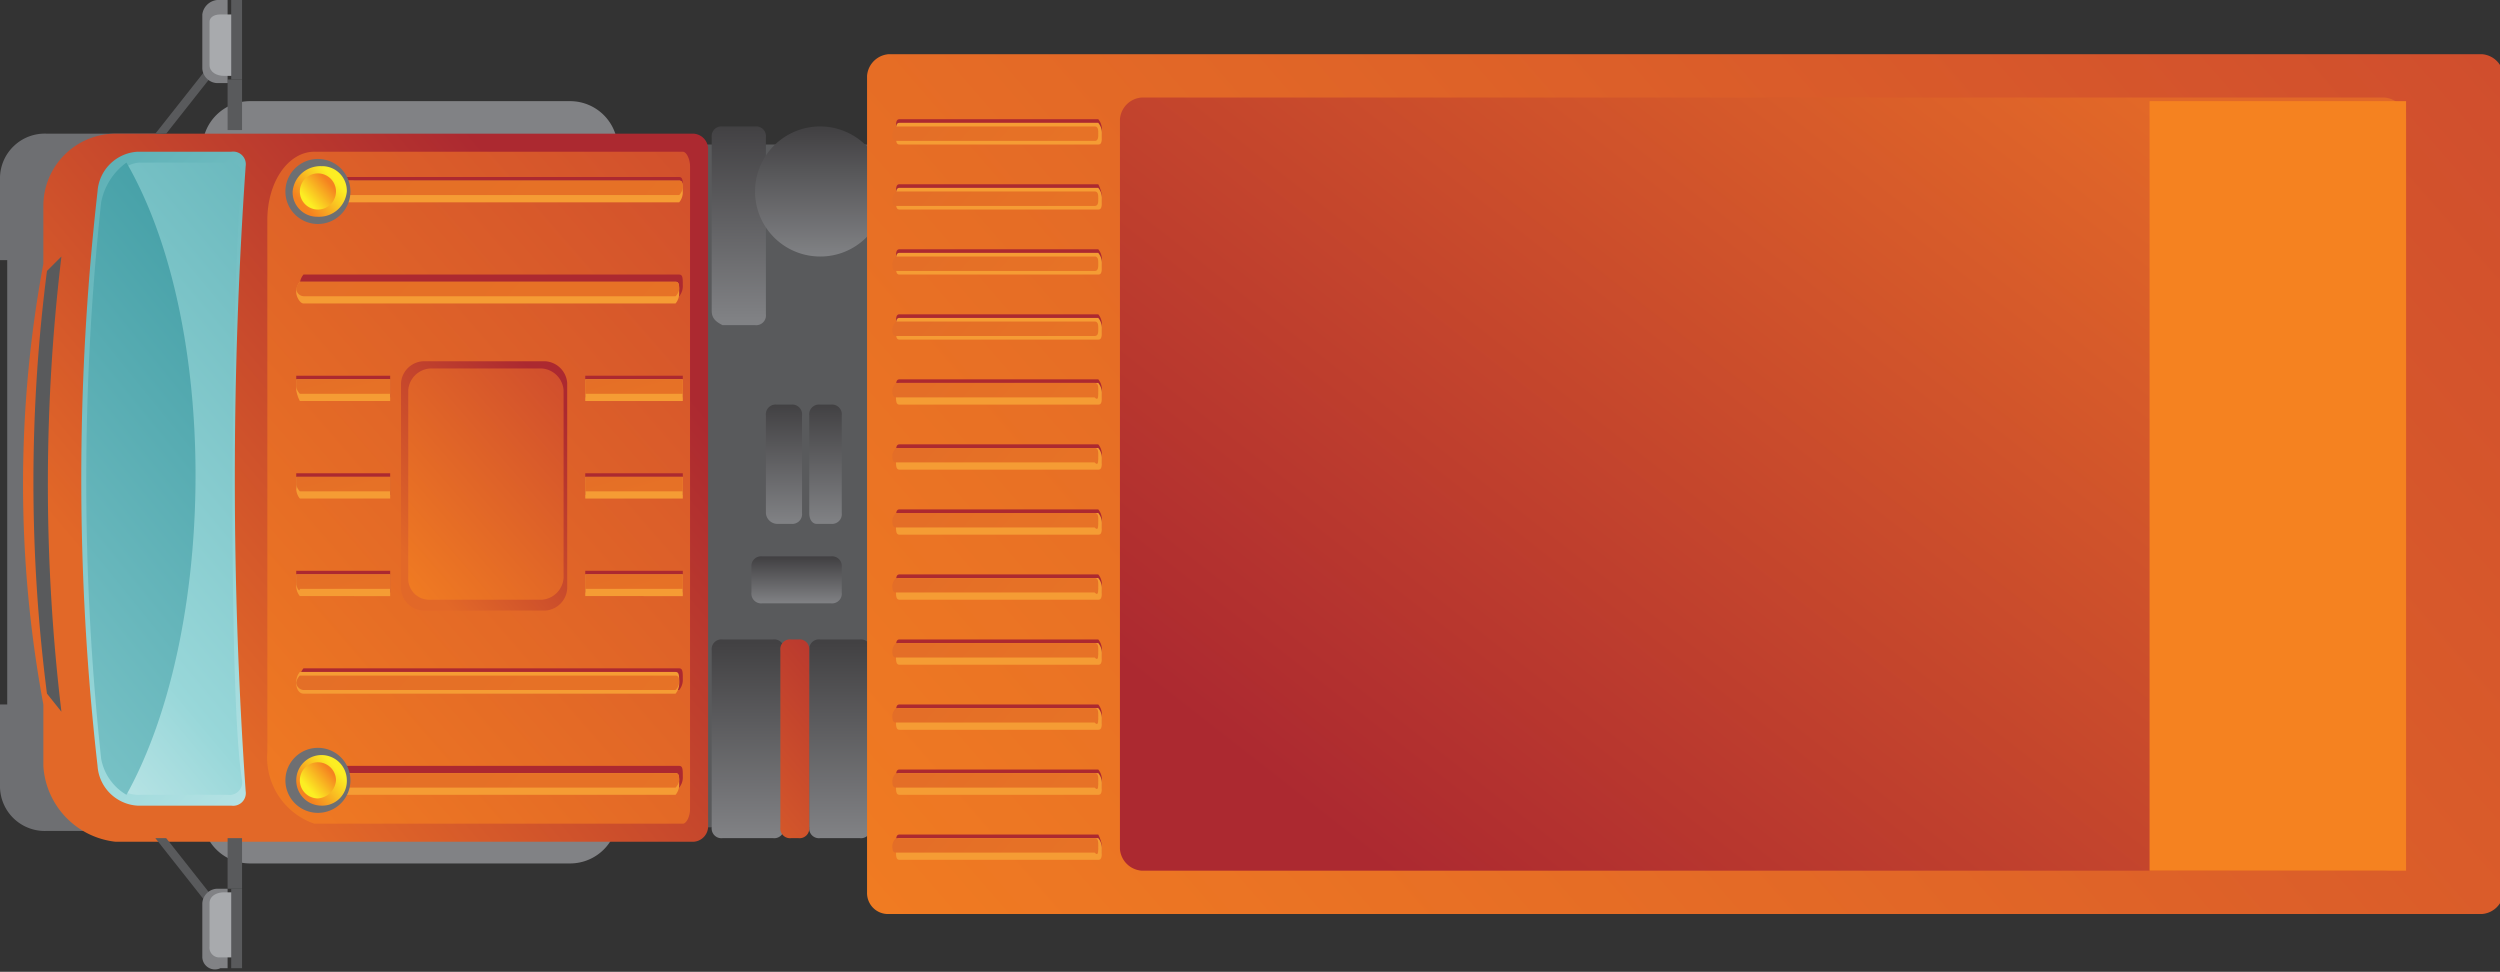 <?xml version="1.0" encoding="UTF-8"?> <svg xmlns="http://www.w3.org/2000/svg" xmlns:xlink="http://www.w3.org/1999/xlink" id="Слой_1" data-name="Слой 1" viewBox="0 0 69.2 26.9"><rect x="0" y="0" width="69.2" height="26.9" fill="#333333" stroke="none"/> <defs> <style>.cls-1,.cls-7{fill:#595a5c;}.cls-2{fill:#6e6f72;}.cls-10,.cls-11,.cls-12,.cls-13,.cls-14,.cls-15,.cls-16,.cls-17,.cls-18,.cls-2,.cls-20,.cls-21,.cls-22,.cls-23,.cls-24,.cls-25,.cls-26,.cls-27,.cls-28,.cls-29,.cls-3,.cls-30,.cls-31,.cls-32,.cls-33,.cls-34,.cls-35,.cls-36,.cls-37,.cls-38,.cls-39,.cls-4,.cls-40,.cls-41,.cls-42,.cls-43,.cls-44,.cls-45,.cls-46,.cls-47,.cls-48,.cls-49,.cls-5,.cls-50,.cls-51,.cls-6,.cls-7,.cls-8,.cls-9{fill-rule:evenodd;}.cls-3{fill:#818285;}.cls-4{fill:url(#Безымянный_градиент);}.cls-5{fill:url(#Безымянный_градиент_2);}.cls-6{fill:url(#Безымянный_градиент_3);}.cls-8{fill:#a8aaad;}.cls-9{fill:url(#Безымянный_градиент_4);}.cls-10{fill:url(#Безымянный_градиент_5);}.cls-11{fill:url(#Безымянный_градиент_6);}.cls-12{fill:url(#Безымянный_градиент_7);}.cls-13{fill:url(#Безымянный_градиент_8);}.cls-14{fill:url(#Безымянный_градиент_9);}.cls-15{fill:url(#Безымянный_градиент_10);}.cls-16{fill:url(#Безымянный_градиент_11);}.cls-17{fill:url(#Безымянный_градиент_12);}.cls-18{fill:url(#Безымянный_градиент_13);}.cls-19{fill:#f58220;}.cls-20{fill:url(#Безымянный_градиент_14);}.cls-21{fill:url(#Безымянный_градиент_15);}.cls-22{fill:url(#Безымянный_градиент_16);}.cls-23{fill:url(#Безымянный_градиент_17);}.cls-24{fill:#ac2930;}.cls-25{fill:#f59c34;}.cls-26{fill:url(#Безымянный_градиент_18);}.cls-27{fill:url(#Безымянный_градиент_19);}.cls-28{fill:url(#Безымянный_градиент_20);}.cls-29{fill:url(#Безымянный_градиент_21);}.cls-30{fill:url(#Безымянный_градиент_22);}.cls-31{fill:url(#Безымянный_градиент_23);}.cls-32{fill:url(#Безымянный_градиент_24);}.cls-33{fill:url(#Безымянный_градиент_25);}.cls-34{fill:url(#Безымянный_градиент_26);}.cls-35{fill:url(#Безымянный_градиент_27);}.cls-36{fill:url(#Безымянный_градиент_28);}.cls-37{fill:url(#Безымянный_градиент_29);}.cls-38{fill:url(#Безымянный_градиент_30);}.cls-39{fill:url(#Безымянный_градиент_31);}.cls-40{fill:url(#Безымянный_градиент_32);}.cls-41{fill:url(#Безымянный_градиент_33);}.cls-42{fill:url(#Безымянный_градиент_34);}.cls-43{fill:url(#Безымянный_градиент_35);}.cls-44{fill:url(#Безымянный_градиент_36);}.cls-45{fill:url(#Безымянный_градиент_37);}.cls-46{fill:url(#Безымянный_градиент_38);}.cls-47{fill:url(#Безымянный_градиент_39);}.cls-48{fill:url(#Безымянный_градиент_40);}.cls-49{fill:url(#Безымянный_градиент_41);}.cls-50{fill:url(#Безымянный_градиент_42);}.cls-51{fill:url(#Безымянный_градиент_43);}</style> <linearGradient id="Безымянный_градиент" x1="1101.81" y1="37.38" x2="1111.96" y2="25.27" gradientTransform="matrix(0, -1, -1, 0, 42.27, 1120.35)" gradientUnits="userSpaceOnUse"> <stop offset="0" stop-color="#e26828"></stop> <stop offset="1" stop-color="#ac2930"></stop> </linearGradient> <linearGradient id="Безымянный_градиент_2" x1="1094.21" y1="23.92" x2="1120" y2="50.63" gradientTransform="matrix(0, -1, -1, 0, 42.27, 1120.35)" gradientUnits="userSpaceOnUse"> <stop offset="0" stop-color="#fff"></stop> <stop offset="0.41" stop-color="#98d7d9"></stop> <stop offset="1" stop-color="#268b94"></stop> </linearGradient> <linearGradient id="Безымянный_градиент_3" x1="1091.75" y1="55.5" x2="1122.35" y2="19.05" gradientTransform="matrix(0, -1, -1, 0, 42.27, 1120.35)" gradientUnits="userSpaceOnUse"> <stop offset="0" stop-color="#fff"></stop> <stop offset="0.21" stop-color="#fff"></stop> <stop offset="0.42" stop-color="#98d7d9"></stop> <stop offset="1" stop-color="#268b94"></stop> </linearGradient> <linearGradient id="Безымянный_градиент_4" x1="1097.15" y1="21.57" x2="1102.56" y2="21.57" gradientTransform="matrix(0, -1, -1, 0, 42.27, 1120.35)" gradientUnits="userSpaceOnUse"> <stop offset="0" stop-color="#818285"></stop> <stop offset="1" stop-color="#424143"></stop> </linearGradient> <linearGradient id="Безымянный_градиент_5" x1="1097.15" y1="19.02" x2="1102.56" y2="19.02" xlink:href="#Безымянный_градиент_4"></linearGradient> <linearGradient id="Безымянный_градиент_6" x1="1097.14" y1="23.55" x2="1102.61" y2="17.04" xlink:href="#Безымянный_градиент"></linearGradient> <linearGradient id="Безымянный_градиент_7" x1="1111.45" y1="21.82" x2="1116.86" y2="21.82" xlink:href="#Безымянный_градиент_4"></linearGradient> <linearGradient id="Безымянный_градиент_8" x1="1105.85" y1="20.57" x2="1109.14" y2="20.57" xlink:href="#Безымянный_градиент_4"></linearGradient> <linearGradient id="Безымянный_градиент_9" x1="1105.85" y1="19.42" x2="1109.14" y2="19.42" xlink:href="#Безымянный_градиент_4"></linearGradient> <linearGradient id="Безымянный_градиент_10" x1="1103.64" y1="20.22" x2="1104.91" y2="20.22" xlink:href="#Безымянный_градиент_4"></linearGradient> <linearGradient id="Безымянный_градиент_11" x1="1113.23" y1="19.57" x2="1116.78" y2="19.57" xlink:href="#Безымянный_градиент_4"></linearGradient> <linearGradient id="Безымянный_градиент_12" x1="1085.75" y1="20.01" x2="1128.08" y2="-28.69" gradientTransform="matrix(0, -1, -1, 0, 42.27, 1120.35)" gradientUnits="userSpaceOnUse"> <stop offset="0" stop-color="#f58220"></stop> <stop offset="1" stop-color="#cb472f"></stop> </linearGradient> <linearGradient id="Безымянный_градиент_13" x1="1118.65" y1="-15.67" x2="1095.21" y2="2.64" xlink:href="#Безымянный_градиент"></linearGradient> <linearGradient id="Безымянный_градиент_14" x1="1098.61" y1="49.25" x2="1115.54" y2="28.35" gradientTransform="matrix(0, -1, -1, 0, 42.27, 1120.35)" gradientUnits="userSpaceOnUse"> <stop offset="0" stop-color="#98d7d9"></stop> <stop offset="1" stop-color="#268b94"></stop> </linearGradient> <linearGradient id="Безымянный_градиент_15" x1="1097.3" y1="39.62" x2="1116.49" y2="17.54" xlink:href="#Безымянный_градиент_12"></linearGradient> <linearGradient id="Безымянный_градиент_16" x1="1105.02" y1="31.11" x2="1108.87" y2="26.52" xlink:href="#Безымянный_градиент"></linearGradient> <linearGradient id="Безымянный_градиент_17" x1="1103.83" y1="32.41" x2="1110.07" y2="25.23" xlink:href="#Безымянный_градиент_12"></linearGradient> <linearGradient id="Безымянный_градиент_18" x1="1078.01" y1="-7.07" x2="1115.79" y2="36.38" gradientTransform="matrix(0, -1, -1, 0, 42.27, 1120.35)" gradientUnits="userSpaceOnUse"> <stop offset="0" stop-color="#f58220"></stop> <stop offset="0.22" stop-color="#f07e22"></stop> <stop offset="0.49" stop-color="#e67126"></stop> <stop offset="0.77" stop-color="#d85d2b"></stop> <stop offset="1" stop-color="#cb472f"></stop> </linearGradient> <linearGradient id="Безымянный_градиент_19" x1="1079.81" y1="-7.07" x2="1117.59" y2="36.38" xlink:href="#Безымянный_градиент_18"></linearGradient> <linearGradient id="Безымянный_градиент_20" x1="1081.61" y1="-7.07" x2="1119.39" y2="36.38" xlink:href="#Безымянный_градиент_18"></linearGradient> <linearGradient id="Безымянный_градиент_21" x1="1083.41" y1="-7.07" x2="1121.19" y2="36.38" xlink:href="#Безымянный_градиент_18"></linearGradient> <linearGradient id="Безымянный_градиент_22" x1="1085.21" y1="-7.07" x2="1122.98" y2="36.38" xlink:href="#Безымянный_градиент_18"></linearGradient> <linearGradient id="Безымянный_градиент_23" x1="1087.01" y1="-7.08" x2="1124.78" y2="36.38" xlink:href="#Безымянный_градиент_18"></linearGradient> <linearGradient id="Безымянный_градиент_24" x1="1088.81" y1="-7.08" x2="1126.58" y2="36.38" xlink:href="#Безымянный_градиент_18"></linearGradient> <linearGradient id="Безымянный_градиент_25" x1="1090.61" y1="-7.08" x2="1128.38" y2="36.38" xlink:href="#Безымянный_градиент_18"></linearGradient> <linearGradient id="Безымянный_градиент_26" x1="1092.35" y1="-7.03" x2="1130.13" y2="36.43" xlink:href="#Безымянный_градиент_18"></linearGradient> <linearGradient id="Безымянный_градиент_27" x1="1094.15" y1="-7.03" x2="1131.93" y2="36.43" xlink:href="#Безымянный_градиент_18"></linearGradient> <linearGradient id="Безымянный_градиент_28" x1="1095.95" y1="-7.03" x2="1133.73" y2="36.43" xlink:href="#Безымянный_градиент_18"></linearGradient> <linearGradient id="Безымянный_градиент_29" x1="1097.75" y1="-7.03" x2="1135.53" y2="36.43" xlink:href="#Безымянный_градиент_18"></linearGradient> <linearGradient id="Безымянный_градиент_30" x1="1045.46" y1="-32.58" x2="1152.02" y2="90.01" xlink:href="#Безымянный_градиент_18"></linearGradient> <linearGradient id="Безымянный_градиент_31" x1="1048.16" y1="-32.57" x2="1154.73" y2="90.02" xlink:href="#Безымянный_градиент_18"></linearGradient> <linearGradient id="Безымянный_градиент_32" x1="1093.72" y1="29.93" x2="1114.69" y2="35.54" xlink:href="#Безымянный_градиент_18"></linearGradient> <linearGradient id="Безымянный_градиент_33" x1="1096.43" y1="29.92" x2="1117.4" y2="35.54" xlink:href="#Безымянный_градиент_18"></linearGradient> <linearGradient id="Безымянный_градиент_34" x1="1099.15" y1="29.93" x2="1120.12" y2="35.55" xlink:href="#Безымянный_градиент_18"></linearGradient> <linearGradient id="Безымянный_градиент_35" x1="1059.05" y1="-32.59" x2="1165.62" y2="90.01" xlink:href="#Безымянный_градиент_18"></linearGradient> <linearGradient id="Безымянный_градиент_36" x1="1061.81" y1="-32.63" x2="1168.38" y2="89.97" xlink:href="#Безымянный_градиент_18"></linearGradient> <linearGradient id="Безымянный_градиент_37" x1="1093.07" y1="21.51" x2="1115.35" y2="27.9" xlink:href="#Безымянный_градиент_18"></linearGradient> <linearGradient id="Безымянный_градиент_38" x1="1095.79" y1="21.51" x2="1118.07" y2="27.9" xlink:href="#Безымянный_градиент_18"></linearGradient> <linearGradient id="Безымянный_градиент_39" x1="1098.51" y1="21.52" x2="1120.78" y2="27.91" xlink:href="#Безымянный_градиент_18"></linearGradient> <linearGradient id="Безымянный_градиент_40" x1="1099.09" y1="32.97" x2="1098.36" y2="33.82" gradientTransform="matrix(0, -1, -1, 0, 42.27, 1120.35)" gradientUnits="userSpaceOnUse"> <stop offset="0" stop-color="#fcee23"></stop> <stop offset="1" stop-color="#f58220"></stop> </linearGradient> <linearGradient id="Безымянный_градиент_41" x1="1115.4" y1="33.02" x2="1114.66" y2="33.87" xlink:href="#Безымянный_градиент_40"></linearGradient> <linearGradient id="Безымянный_градиент_42" x1="1098.53" y1="33.74" x2="1099.04" y2="33.15" xlink:href="#Безымянный_градиент_40"></linearGradient> <linearGradient id="Безымянный_градиент_43" x1="1114.79" y1="33.76" x2="1115.31" y2="33.17" xlink:href="#Безымянный_градиент_40"></linearGradient> </defs> <title>kamaz</title> <rect class="cls-1" x="18.7" y="4" width="6.8" height="18.9"></rect> <path class="cls-2" d="M0,21.8V19.5H.2V7.2H0V4.9A1.24,1.24,0,0,1,1.3,3.7H4.4A1.31,1.31,0,0,1,5.7,4.9V21.8A1.4,1.4,0,0,1,4.3,23h-3A1.24,1.24,0,0,1,0,21.8Z"></path> <path class="cls-3" d="M5.6,22.6h0a1.32,1.32,0,0,0,1.3,1.3h8.9a1.32,1.32,0,0,0,1.3-1.3h0a1.32,1.32,0,0,0-1.3-1.3H6.9A1.26,1.26,0,0,0,5.6,22.6Z"></path> <path class="cls-3" d="M5.6,4.1h0A1.32,1.32,0,0,0,6.9,5.4h8.9a1.32,1.32,0,0,0,1.3-1.3h0a1.32,1.32,0,0,0-1.3-1.3H6.9A1.32,1.32,0,0,0,5.6,4.1Z"></path> <path class="cls-4" d="M1.2,21.2V19.5a33.36,33.36,0,0,1,0-12.2V5.7a2,2,0,0,1,2-2h16a.43.43,0,0,1,.4.4V22.9a.43.43,0,0,1-.4.4H3.2A2.25,2.25,0,0,1,1.2,21.2Z"></path> <path class="cls-5" d="M2.7,21.2a70.45,70.45,0,0,1,0-15.9A1.18,1.18,0,0,1,3.8,4.2H6.4a.35.35,0,0,1,.4.4,124.85,124.85,0,0,0,0,17.3.35.35,0,0,1-.4.4H3.8A1.18,1.18,0,0,1,2.7,21.2Z"></path> <path class="cls-6" d="M2.9,21a72.07,72.07,0,0,1,0-15.4c.1-.6.5-1.1,1-1.1H6.3a.35.35,0,0,1,.4.4c-.3,2.4-.4,14.3,0,16.7a.35.35,0,0,1-.4.4H3.9A.94.94,0,0,1,2.9,21Z"></path> <path class="cls-7" d="M1.7,19.7a53.1,53.1,0,0,1,0-12.6l-.4.4a45.82,45.82,0,0,0,0,11.7Z"></path> <rect class="cls-1" x="6.3" y="23.2" width="0.4" height="1.4"></rect> <rect class="cls-1" x="6.3" y="2.2" width="0.4" height="1.4"></rect> <polygon class="cls-7" points="5.8 25.1 4.3 23.2 4.6 23.2 6.1 25.1 5.8 25.1"></polygon> <polygon class="cls-7" points="5.8 1.8 4.3 3.7 4.6 3.7 6.1 1.8 5.8 1.8"></polygon> <path class="cls-3" d="M5.6,26.5V25a.43.43,0,0,1,.4-.4h.3v2.2H6.1A.35.35,0,0,1,5.6,26.5Z"></path> <path class="cls-3" d="M5.6.4V1.9a.43.43,0,0,0,.4.4h.3V0H6.1A.46.46,0,0,0,5.6.4Z"></path> <path class="cls-8" d="M5.8,26.2V25c0-.2.2-.3.4-.3h.3v1.8H6.1A.27.27,0,0,1,5.8,26.2Z"></path> <path class="cls-8" d="M5.8.6V1.8c0,.2.2.3.4.3h.3V.4H6.1C5.9.4,5.8.5,5.8.6Z"></path> <rect class="cls-1" x="6.4" y="24.6" width="0.3" height="2.2"></rect> <rect class="cls-1" x="6.4" width="0.3" height="2.2"></rect> <path class="cls-9" d="M19.7,22.9V18a.27.27,0,0,1,.3-.3h1.4a.27.27,0,0,1,.3.3v4.9a.27.27,0,0,1-.3.3H20A.27.27,0,0,1,19.7,22.9Z"></path> <path class="cls-10" d="M22.4,22.9V18a.27.27,0,0,1,.3-.3h1.1a.27.27,0,0,1,.3.3v4.9a.27.27,0,0,1-.3.3H22.7A.27.27,0,0,1,22.4,22.9Z"></path> <path class="cls-11" d="M21.6,22.9V18a.27.27,0,0,1,.3-.3h.2a.27.27,0,0,1,.3.3v4.9a.27.27,0,0,1-.3.3h-.2A.27.27,0,0,1,21.6,22.9Z"></path> <path class="cls-12" d="M19.7,8.6V3.8a.27.27,0,0,1,.3-.3h.9a.27.27,0,0,1,.3.3V8.7a.27.27,0,0,1-.3.3H20C19.8,8.9,19.7,8.8,19.7,8.6Z"></path> <path class="cls-13" d="M21.2,14.2V11.5a.27.27,0,0,1,.3-.3h.4a.27.27,0,0,1,.3.3v2.7a.27.27,0,0,1-.3.3h-.4A.32.32,0,0,1,21.2,14.2Z"></path> <path class="cls-14" d="M22.4,14.2V11.5a.27.27,0,0,1,.3-.3H23a.27.27,0,0,1,.3.3v2.7a.27.27,0,0,1-.3.3h-.4C22.5,14.5,22.4,14.4,22.4,14.2Z"></path> <path class="cls-15" d="M20.8,16.4v-.7a.27.27,0,0,1,.3-.3H23a.27.27,0,0,1,.3.3v.7a.27.27,0,0,1-.3.3H21.1A.27.27,0,0,1,20.8,16.4Z"></path> <path class="cls-16" d="M24.5,5.3a1.8,1.8,0,1,0-1.8,1.8A1.79,1.79,0,0,0,24.5,5.3Z"></path> <path class="cls-17" d="M24,24.7V2.1a.65.65,0,0,1,.6-.6H68.7a.65.65,0,0,1,.6.6V24.7a.65.65,0,0,1-.6.6H24.6A.58.58,0,0,1,24,24.7Z"></path> <path class="cls-18" d="M31,23.5V3.3a.65.65,0,0,1,.6-.6H66a.65.65,0,0,1,.6.6V23.5a.65.65,0,0,1-.6.6H31.6A.65.65,0,0,1,31,23.5Z"></path> <rect class="cls-19" x="59.5" y="2.8" width="7.1" height="21.3"></rect> <path class="cls-20" d="M3.5,4.5C6.1,9,6,17.5,3.5,22a1.45,1.45,0,0,1-.7-1,72.07,72.07,0,0,1,0-15.4A1.77,1.77,0,0,1,3.5,4.5Z"></path> <path class="cls-21" d="M7.4,20.8V6.1C7.4,5,8,4.2,8.7,4.2H18.9c.1,0,.2.2.2.4V22.4c0,.2-.1.4-.2.4H8.7A1.94,1.94,0,0,1,7.4,20.8Z"></path> <path class="cls-22" d="M11.1,16.3V10.6a.65.65,0,0,1,.6-.6h3.4a.65.65,0,0,1,.6.6v5.7a.65.65,0,0,1-.6.6H11.7A.65.65,0,0,1,11.1,16.3Z"></path> <path class="cls-23" d="M11.3,16V10.8a.65.65,0,0,1,.6-.6H15a.65.65,0,0,1,.6.6V16a.65.65,0,0,1-.6.6H11.9A.58.58,0,0,1,11.3,16Z"></path> <path class="cls-24" d="M24.8,23.4h0c0-.2,0-.3.1-.3h5.5a1,1,0,0,1,.1.3h0c0,.2,0,.3-.1.3H24.9C24.8,23.7,24.8,23.6,24.8,23.4Z"></path> <path class="cls-25" d="M24.8,23.5h0c0-.2,0-.3.1-.3h5.5a.44.44,0,0,1,.1.3h0c0,.2,0,.3-.1.3H24.9C24.8,23.8,24.8,23.7,24.8,23.5Z"></path> <path class="cls-26" d="M30.4,23.4h0c0-.1,0-.2-.1-.2H24.8a.35.35,0,0,0-.1.2h0c0,.1,0,.2.1.2h5.5C30.4,23.7,30.4,23.6,30.4,23.4Z"></path> <path class="cls-24" d="M24.8,21.6h0c0-.2,0-.3.1-.3h5.5a.44.44,0,0,1,.1.3h0c0,.2,0,.3-.1.3H24.9C24.8,21.9,24.8,21.8,24.8,21.6Z"></path> <path class="cls-25" d="M24.8,21.7h0c0-.2,0-.3.1-.3h5.5a.44.44,0,0,1,.1.3h0c0,.2,0,.3-.1.3H24.9C24.8,22,24.8,21.9,24.8,21.7Z"></path> <path class="cls-27" d="M30.4,21.6h0c0-.1,0-.2-.1-.2H24.8a.35.35,0,0,0-.1.2h0c0,.1,0,.2.1.2h5.5C30.4,21.9,30.4,21.8,30.4,21.6Z"></path> <path class="cls-24" d="M24.8,19.8h0c0-.2,0-.3.1-.3h5.5a.44.44,0,0,1,.1.3h0c0,.2,0,.3-.1.3H24.9C24.8,20.1,24.8,20,24.8,19.8Z"></path> <path class="cls-25" d="M24.8,19.9h0c0-.2,0-.3.1-.3h5.5a.44.44,0,0,1,.1.3h0c0,.2,0,.3-.1.3H24.9C24.8,20.2,24.8,20.1,24.8,19.9Z"></path> <path class="cls-28" d="M30.4,19.8h0c0-.1,0-.2-.1-.2H24.8a.35.35,0,0,0-.1.2h0c0,.1,0,.2.1.2h5.5C30.4,20.1,30.4,20,30.4,19.8Z"></path> <path class="cls-24" d="M24.8,18h0c0-.2,0-.3.1-.3h5.5a.44.44,0,0,1,.1.3h0c0,.2,0,.3-.1.3H24.9C24.8,18.3,24.8,18.2,24.8,18Z"></path> <path class="cls-25" d="M24.8,18.1h0c0-.2,0-.3.1-.3h5.5a.44.44,0,0,1,.1.3h0c0,.2,0,.3-.1.3H24.9C24.8,18.4,24.8,18.3,24.8,18.1Z"></path> <path class="cls-29" d="M30.4,18h0c0-.1,0-.2-.1-.2H24.8a.35.35,0,0,0-.1.2h0c0,.1,0,.2.1.2h5.5C30.4,18.3,30.4,18.2,30.4,18Z"></path> <path class="cls-24" d="M24.8,16.2h0c0-.2,0-.3.1-.3h5.5a.44.44,0,0,1,.1.3h0c0,.2,0,.3-.1.3H24.9C24.8,16.5,24.8,16.4,24.8,16.2Z"></path> <path class="cls-25" d="M24.8,16.3h0c0-.2,0-.3.1-.3h5.5a.44.44,0,0,1,.1.3h0c0,.2,0,.3-.1.3H24.9C24.8,16.6,24.8,16.5,24.8,16.3Z"></path> <path class="cls-30" d="M30.4,16.2h0c0-.1,0-.2-.1-.2H24.8a.35.35,0,0,0-.1.2h0c0,.1,0,.2.1.2h5.5C30.4,16.5,30.4,16.4,30.4,16.2Z"></path> <path class="cls-24" d="M24.8,14.4h0c0-.2,0-.3.1-.3h5.5a.44.44,0,0,1,.1.3h0c0,.2,0,.3-.1.3H24.9C24.8,14.7,24.8,14.6,24.8,14.4Z"></path> <path class="cls-25" d="M24.8,14.5h0c0-.2,0-.3.1-.3h5.5a.44.44,0,0,1,.1.3h0c0,.2,0,.3-.1.3H24.9C24.8,14.8,24.8,14.7,24.8,14.5Z"></path> <path class="cls-31" d="M30.4,14.4h0c0-.1,0-.2-.1-.2H24.8a.35.35,0,0,0-.1.2h0c0,.1,0,.2.1.2h5.5C30.4,14.7,30.4,14.6,30.4,14.4Z"></path> <path class="cls-24" d="M24.8,12.6h0c0-.2,0-.3.1-.3h5.5a.44.44,0,0,1,.1.3h0c0,.2,0,.3-.1.3H24.9C24.8,12.9,24.8,12.8,24.8,12.6Z"></path> <path class="cls-25" d="M24.8,12.7h0c0-.2,0-.3.1-.3h5.5a.44.44,0,0,1,.1.3h0c0,.2,0,.3-.1.3H24.9C24.8,13,24.8,12.9,24.8,12.7Z"></path> <path class="cls-32" d="M30.4,12.6h0c0-.1,0-.2-.1-.2H24.8a.35.35,0,0,0-.1.2h0c0,.1,0,.2.1.2h5.5C30.4,12.9,30.4,12.8,30.4,12.6Z"></path> <path class="cls-24" d="M24.8,10.8h0c0-.2,0-.3.1-.3h5.5a.44.44,0,0,1,.1.3h0c0,.2,0,.3-.1.3H24.9C24.8,11.1,24.8,11,24.8,10.8Z"></path> <path class="cls-25" d="M24.8,10.9h0c0-.2,0-.3.1-.3h5.5a.44.44,0,0,1,.1.3h0c0,.2,0,.3-.1.3H24.9C24.8,11.2,24.8,11.1,24.8,10.9Z"></path> <path class="cls-33" d="M30.4,10.8h0c0-.1,0-.2-.1-.2H24.8a.35.35,0,0,0-.1.2h0c0,.1,0,.2.1.2h5.5C30.4,11.1,30.4,11,30.4,10.8Z"></path> <path class="cls-24" d="M24.8,9h0c0-.2,0-.3.1-.3h5.5a.44.44,0,0,1,.1.3h0c0,.2,0,.3-.1.3H24.9C24.8,9.3,24.8,9.2,24.8,9Z"></path> <path class="cls-25" d="M24.8,9.1h0c0-.2,0-.3.1-.3h5.5a.44.44,0,0,1,.1.3h0c0,.2,0,.3-.1.3H24.9C24.8,9.4,24.8,9.3,24.8,9.1Z"></path> <path class="cls-34" d="M30.4,9.1h0c0-.1,0-.2-.1-.2H24.8a.35.35,0,0,0-.1.2h0c0,.1,0,.2.1.2h5.5C30.4,9.3,30.4,9.2,30.4,9.1Z"></path> <path class="cls-24" d="M24.8,7.2h0c0-.2,0-.3.1-.3h5.5a.44.44,0,0,1,.1.3h0c0,.2,0,.3-.1.3H24.9C24.8,7.5,24.8,7.4,24.8,7.2Z"></path> <path class="cls-25" d="M24.8,7.3h0c0-.2,0-.3.1-.3h5.5a.44.44,0,0,1,.1.3h0c0,.2,0,.3-.1.3H24.9C24.8,7.6,24.8,7.5,24.8,7.3Z"></path> <path class="cls-35" d="M30.4,7.3h0c0-.1,0-.2-.1-.2H24.8a.35.35,0,0,0-.1.2h0c0,.1,0,.2.1.2h5.5C30.4,7.5,30.4,7.4,30.4,7.3Z"></path> <path class="cls-24" d="M24.8,5.4h0c0-.2,0-.3.1-.3h5.5a1,1,0,0,1,.1.3h0c0,.2,0,.3-.1.3H24.9C24.8,5.7,24.8,5.6,24.8,5.4Z"></path> <path class="cls-25" d="M24.8,5.5h0c0-.2,0-.3.1-.3h5.5a.44.44,0,0,1,.1.3h0c0,.2,0,.3-.1.3H24.9C24.8,5.8,24.8,5.7,24.8,5.5Z"></path> <path class="cls-36" d="M30.4,5.5h0c0-.1,0-.2-.1-.2H24.8a.35.35,0,0,0-.1.2h0c0,.1,0,.2.1.2h5.5C30.4,5.7,30.4,5.6,30.4,5.5Z"></path> <path class="cls-24" d="M24.8,3.6h0c0-.2,0-.3.1-.3h5.5a.44.44,0,0,1,.1.3h0c0,.2,0,.3-.1.3H24.9C24.8,3.9,24.8,3.8,24.8,3.6Z"></path> <path class="cls-25" d="M24.8,3.7h0c0-.2,0-.3.1-.3h5.5a.44.44,0,0,1,.1.3h0c0,.2,0,.3-.1.3H24.9C24.8,4,24.8,3.9,24.8,3.7Z"></path> <path class="cls-37" d="M30.4,3.7h0c0-.1,0-.2-.1-.2H24.8a.35.35,0,0,0-.1.2h0c0,.1,0,.2.1.2h5.5C30.4,3.9,30.4,3.8,30.4,3.7Z"></path> <path class="cls-24" d="M8.3,21.5h0a.44.44,0,0,1,.1-.3H18.8c.1,0,.1.1.1.3h0a.44.44,0,0,1-.1.3H8.4C8.3,21.8,8.3,21.7,8.3,21.5Z"></path> <path class="cls-25" d="M8.2,21.7h0a.44.44,0,0,1,.1-.3H18.7c.1,0,.1.1.1.3h0a.44.44,0,0,1-.1.3H8.4C8.3,22,8.2,21.8,8.2,21.7Z"></path> <path class="cls-38" d="M8.2,21.6h0a.35.35,0,0,1,.1-.2H18.7c.1,0,.1.1.1.2h0a.35.35,0,0,1-.1.2H8.4A.22.22,0,0,1,8.2,21.6Z"></path> <path class="cls-24" d="M8.3,18.8h0a.44.44,0,0,1,.1-.3H18.8c.1,0,.1.1.1.3h0a.44.44,0,0,1-.1.3H8.4C8.3,19.1,8.3,19,8.3,18.8Z"></path> <path class="cls-25" d="M8.2,18.9h0a.44.44,0,0,1,.1-.3H18.7c.1,0,.1.1.1.3h0a.44.44,0,0,1-.1.3H8.4C8.3,19.2,8.2,19.1,8.2,18.9Z"></path> <path class="cls-39" d="M8.2,18.9h0a.35.35,0,0,1,.1-.2H18.7c.1,0,.1.1.1.2h0a.35.35,0,0,1-.1.2H8.4A.22.22,0,0,1,8.2,18.9Z"></path> <path class="cls-24" d="M8.2,16.1h0v-.3h2.6v.3h0v.3H8.3A.44.44,0,0,1,8.2,16.1Z"></path> <path class="cls-25" d="M8.2,16.2h0v-.3h2.6v.3h0v.3H8.3A.44.44,0,0,1,8.2,16.2Z"></path> <path class="cls-40" d="M8.2,16.1h0v-.2h2.6v.2h0v.2H8.3C8.3,16.4,8.2,16.3,8.2,16.1Z"></path> <path class="cls-24" d="M8.2,13.4h0v-.3h2.6v.3h0v.3H8.3A.44.44,0,0,1,8.2,13.4Z"></path> <path class="cls-25" d="M8.2,13.5h0v-.3h2.6v.3h0v.3H8.3A.44.44,0,0,1,8.2,13.5Z"></path> <path class="cls-41" d="M8.2,13.4h0v-.2h2.6v.2h0v.2H8.3A.35.35,0,0,1,8.2,13.4Z"></path> <path class="cls-24" d="M8.2,10.7h0v-.3h2.6v.3h0V11H8.3A1,1,0,0,1,8.2,10.7Z"></path> <path class="cls-25" d="M8.2,10.8h0v-.3h2.6v.3h0v.3H8.3A1,1,0,0,1,8.2,10.8Z"></path> <path class="cls-42" d="M8.2,10.7h0v-.2h2.6v.2h0v.2H8.3A.35.35,0,0,1,8.2,10.7Z"></path> <path class="cls-24" d="M8.3,7.9h0a.44.44,0,0,1,.1-.3H18.8c.1,0,.1.1.1.3h0a.44.44,0,0,1-.1.3H8.4C8.3,8.3,8.3,8.1,8.3,7.9Z"></path> <path class="cls-25" d="M8.2,8.1h0a.44.44,0,0,1,.1-.3H18.7c.1,0,.1.1.1.3h0a.44.44,0,0,1-.1.3H8.4C8.3,8.4,8.2,8.2,8.2,8.1Z"></path> <path class="cls-43" d="M8.2,8h0a.35.35,0,0,1,.1-.2H18.7c.1,0,.1.1.1.2h0a.35.35,0,0,1-.1.2H8.4A.22.22,0,0,1,8.2,8Z"></path> <path class="cls-24" d="M8.3,5.2h0a.44.44,0,0,1,.1-.3H18.8c.1,0,.1.1.1.3h0a.44.44,0,0,1-.1.3H8.4C8.3,5.5,8.3,5.4,8.3,5.2Z"></path> <path class="cls-25" d="M8.2,5.3h0c0-.1.1-.3.2-.3H18.8c.1,0,.1.1.1.3h0a.44.44,0,0,1-.1.3H8.4C8.3,5.6,8.2,5.5,8.2,5.3Z"></path> <path class="cls-44" d="M8.2,5.3h0c0-.2.1-.3.2-.3H18.8c.1,0,.1.1.1.2h0a.35.35,0,0,1-.1.2H8.4C8.3,5.5,8.2,5.4,8.2,5.3Z"></path> <path class="cls-24" d="M16.2,16.1h0v-.3h2.7v.3h0v.3H16.2Z"></path> <path class="cls-25" d="M16.2,16.2h0v-.3h2.7v.3h0v.3H16.2Z"></path> <path class="cls-45" d="M16.2,16.1h0v-.2h2.7v.2h0v.2H16.2Z"></path> <path class="cls-24" d="M16.2,13.4h0v-.3h2.7v.3h0v.3H16.2Z"></path> <path class="cls-25" d="M16.2,13.5h0v-.3h2.7v.3h0v.3H16.2Z"></path> <path class="cls-46" d="M16.2,13.4h0v-.2h2.7v.2h0v.2H16.2Z"></path> <path class="cls-24" d="M16.2,10.7h0v-.3h2.7v.3h0V11H16.2Z"></path> <path class="cls-25" d="M16.2,10.8h0v-.3h2.7v.3h0v.3H16.2Z"></path> <path class="cls-47" d="M16.2,10.7h0v-.2h2.7v.2h0v.2H16.2Z"></path> <path class="cls-2" d="M9.7,21.6a.9.9,0,1,0-.9.9A.9.9,0,0,0,9.7,21.6Z"></path> <path class="cls-2" d="M9.7,5.3a.9.9,0,1,0-.9.9A.9.9,0,0,0,9.7,5.3Z"></path> <path class="cls-48" d="M9.6,21.6a.7.7,0,1,0-.7.7A.68.68,0,0,0,9.6,21.6Z"></path> <path class="cls-49" d="M9.6,5.3a.68.68,0,0,0-.7-.7.77.77,0,0,0-.8.7.68.68,0,0,0,.7.7A.77.77,0,0,0,9.6,5.3Z"></path> <path class="cls-50" d="M9.3,21.6a.5.5,0,1,0-.5.5A.54.54,0,0,0,9.3,21.6Z"></path> <path class="cls-51" d="M9.3,5.3a.5.5,0,0,0-1,0,.5.5,0,1,0,1,0Z"></path> </svg> 